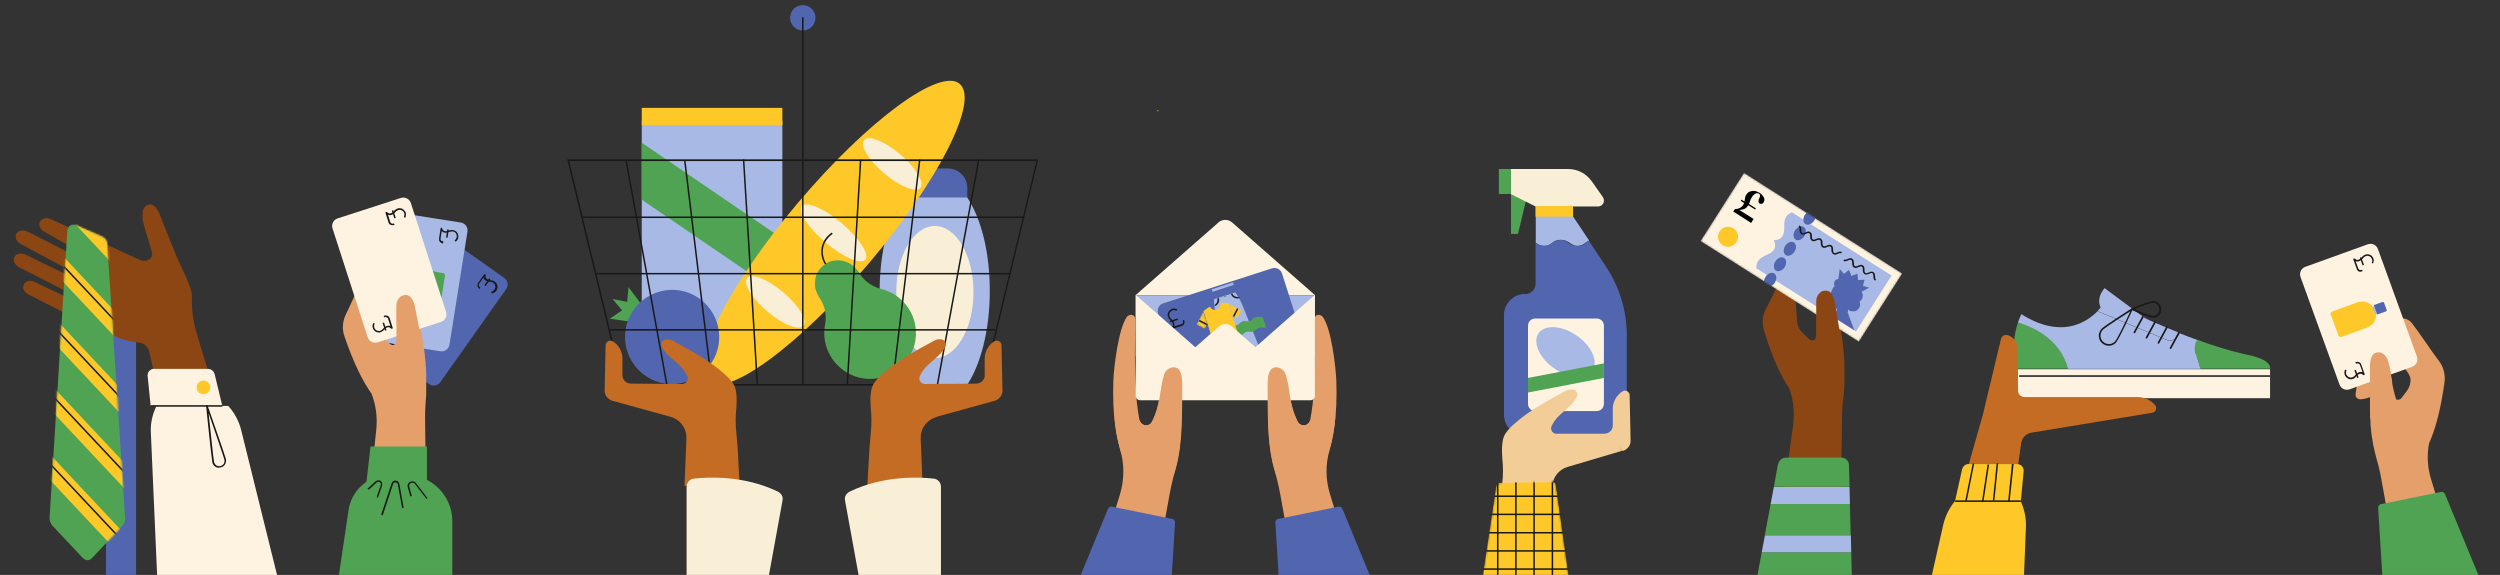<?xml version="1.0" encoding="UTF-8"?>
<svg id="Layer_1" data-name="Layer 1" xmlns="http://www.w3.org/2000/svg" xmlns:xlink="http://www.w3.org/1999/xlink" version="1.1" viewBox="0 0 1321 303.8">
  <rect x="0" y="0" width="1321" height="303.8" fill="#333333" stroke="none"/>
  <defs>
    <style>
      .cls-1 {
        fill: #f2cd97;
      }

      .cls-1, .cls-2, .cls-3, .cls-4, .cls-5, .cls-6, .cls-7, .cls-8, .cls-9, .cls-10, .cls-11, .cls-12, .cls-13, .cls-14 {
        stroke-width: 0px;
      }

      .cls-2 {
        fill: #fdf3e0;
      }

      .cls-3 {
        fill: none;
      }

      .cls-15 {
        mask: url(#mask);
      }

      .cls-4 {
        fill: #191919;
      }

      .cls-5 {
        fill: #000;
      }

      .cls-6 {
        fill: #a8b9e5;
      }

      .cls-7 {
        fill: #50a352;
      }

      .cls-8 {
        fill: #e59f6a;
      }

      .cls-9 {
        fill: #fdc828;
      }

      .cls-10 {
        fill: #f9efd7;
      }

      .cls-11 {
        fill: #8c4613;
      }

      .cls-12 {
        fill: #5266b0;
      }

      .cls-13 {
        fill: #fff;
      }

      .cls-16 {
        mask: url(#mask-3);
      }

      .cls-17 {
        mask: url(#mask-2);
      }

      .cls-18 {
        mask: url(#mask-5);
      }

      .cls-19 {
        mask: url(#mask-4);
      }

      .cls-20 {
        mask: url(#mask-1);
      }

      .cls-14 {
        fill: #c46c23;
      }
    </style>
    <mask id="mask" x="636.9" y="153" width="20.6" height="15.4" maskUnits="userSpaceOnUse">
      <g id="mask1_473_5038" data-name="mask1 473 5038">
        <path class="cls-13" d="M656.8,161.4c-1-2.5-2.3-4.8-3.9-7l-3.7,1.2-3.8,1.2-3.7,1.2c0,2.7.3,5.3.9,7.9l8.7,2.5,5.6-7.1Z"/>
      </g>
    </mask>
    <mask id="mask-1" x="632.3" y="164.4" width="6.3" height="9.4" maskUnits="userSpaceOnUse">
      <g id="mask2_473_5038" data-name="mask2 473 5038">
        <path class="cls-13" d="M635.9,164.4l-3.7,7.1,4.4,2.3,1.4-2.7-2.2-6.7Z"/>
      </g>
    </mask>
    <mask id="mask-2" x="649.1" y="160.2" width="7.1" height="8.1" maskUnits="userSpaceOnUse">
      <g id="mask3_473_5038" data-name="mask3 473 5038">
        <path class="cls-13" d="M649.1,160.2l7.1,3.7-2.3,4.4-2.7-1.4-2.1-6.7Z"/>
      </g>
    </mask>
    <mask id="mask-3" x="776.9" y="250.9" width="61.2" height="61.2" maskUnits="userSpaceOnUse">
      <g id="mask4_473_5038" data-name="mask4 473 5038">
        <path class="cls-13" d="M829.2,306.7l-7.1-50.4c0-.5-.3-1-.7-1.3-.4-.3-.9-.5-1.4-.5l-27.3.6c-.5,0-1,.2-1.4.5-.4.3-.6.8-.7,1.3l-7.5,49.8h46.1Z"/>
      </g>
    </mask>
    <mask id="mask-4" x="21.7" y="90.7" width="50.7" height="205.3" maskUnits="userSpaceOnUse">
      <g id="mask5_473_5038" data-name="mask5 473 5038">
        <path class="cls-13" d="M35.6,121.5l-9.4,152c0,.8,0,1.6.4,2.4.3.8.7,1.5,1.3,2.1l15.9,16.9c.3.3.7.6,1.1.8.4.2.8.3,1.3.3s.9,0,1.3-.3c.4-.2.8-.4,1.1-.8l15.9-16.9c.6-.6,1-1.3,1.3-2.1.3-.8.4-1.6.3-2.4l-9.5-144.8c0-.8-.3-1.5-.7-2.1-.4-.6-1-1.1-1.7-1.4l-14.1-6.3c-.5-.2-1-.3-1.5-.3-.5,0-1,.2-1.4.4-.4.3-.8.6-1,1-.3.4-.4.9-.4,1.4Z"/>
      </g>
    </mask>
    <mask id="mask-5" x="898.6" y="91.3" width="106.6" height="89.3" maskUnits="userSpaceOnUse">
      <g id="mask6_473_5038" data-name="mask6 473 5038">
        <path class="cls-13" d="M1005.2,144.5l-83.7-53.2-23,36.1,83.7,53.2,23-36.1Z"/>
      </g>
    </mask>
  </defs>
  <path class="cls-8" d="M1248.7,179.8l-4,28.3c0,.4,0,.8,0,1.1.1.4.3.7.6,1,.3.3.6.5.9.6.4.1.7.2,1.1.2,4.1-.3,7.9-2.1,10.6-5.1,5.6-6.4-9.3-26.1-9.3-26.1Z"/>
  <path class="cls-6" d="M694.8,156h-94.7v32.2h94.7v-32.2Z"/>
  <path class="cls-8" d="M689.6,253.5c-4,1.3-8.2,2.4-12.3,3.1-1-1-1.7-2.2-2.2-3.4-6-15.8-4.9-34-5.2-51.4,0-3.5.8-8.1,4.9-7.7,1,.1,2,.6,2.8,1.2.8.7,1.4,1.5,1.7,2.5,2.8,8.1,1.4,15,6.4,25,.3.6.8,1.2,1.5,1.5.6.3,1.4.5,2.1.4.7,0,1.4-.4,1.9-.9.5-.5.9-1.1,1.1-1.8,1.1-5.9,1.8-11.8,1.9-17.8,1-18,.2-27.4.3-34.8,0-1.1.1-2.4,1.4-2.9.6-.2,1.2-.2,1.7,0,.6.2,1,.5,1.4,1,4.5,6.2,6.8,26.3,7.1,33.6,1.4,37.3-9.2,49.5-12.5,53-.5-.4-1.2-.7-1.8-.8-.7,0-1.4,0-2,.3Z"/>
  <path class="cls-8" d="M604.9,253.5c4,1.3,8.2,2.4,12.3,3.1.9-1,1.7-2.1,2.1-3.4,6-15.8,4.9-34,5.2-51.4,0-3.5-.8-8.1-4.9-7.7-1,.1-2,.6-2.8,1.2-.8.7-1.4,1.5-1.7,2.5-2.8,8.1-1.4,15-6.4,25-.3.6-.8,1.2-1.5,1.5-.6.3-1.4.5-2.1.4-.7,0-1.4-.4-1.9-.9-.5-.5-.9-1.1-1.1-1.8-1.1-5.9-1.8-11.8-1.9-17.8-1-18-.2-27.4-.3-34.8,0-1.1-.1-2.4-1.4-2.9-.6-.2-1.2-.2-1.7,0-.6.2-1,.5-1.4,1-4.4,6.2-6.8,26.3-7.1,33.6-1.3,37.3,9.2,49.5,12.5,53,.5-.4,1.2-.7,1.9-.8.7-.1,1.4,0,2,.2Z"/>
  <path class="cls-2" d="M643.9,117.5l-43.8,38.4h94.7l-43.8-38.4c-1-.9-2.2-1.3-3.6-1.3s-2.6.5-3.6,1.3Z"/>
  <path class="cls-12" d="M71.9,169.9h-15.9v136.6h15.9v-136.6Z"/>
  <path class="cls-12" d="M672.1,141.8l-57.5,18.5c-2.2.7-3.4,3.1-2.7,5.3l10.7,33.4c.7,2.2,3.1,3.4,5.3,2.7l57.5-18.5c2.2-.7,3.4-3.1,2.7-5.3l-10.7-33.4c-.7-2.2-3.1-3.4-5.3-2.7Z"/>
  <path class="cls-6" d="M665.7,184.9s0,0,.1,0c0,0,0,0,0-.1,0,0,0,0,0-.1,0,0,0,0,0-.1l-9.2-23.1c-1-2.5-2.3-4.8-3.9-7l-3.7,1.2-3.8,1.2-3.7,1.2c0,2.7.3,5.3.9,7.9l6,24.2s0,0,0,.1c0,0,0,0,0,0,0,0,0,0,.1,0,0,0,0,0,.1,0l5.2-1.7c0,0,.1,0,.2-.1,0,0,0-.1,0-.2l-3.1-19.8,9,18c0,0,0,.1.2.1,0,0,.1,0,.2,0l5.2-1.6Z"/>
  <path class="cls-6" d="M651.5,149.2l-11.2,3.7.4,1.3,11.2-3.7-.4-1.3Z"/>
  <g class="cls-15">
    <g>
      <path class="cls-4" d="M653.8,157.7c-.1,0-.2,0-.3,0-.5,0-.9-.2-1.4-.4-.4-.2-.8-.5-1.1-.9-.3-.4-.5-.8-.7-1.2l.8-.3c.1.4.3.7.5,1,.2.3.5.5.9.7.3.2.7.3,1.1.3.4,0,.7,0,1.1-.1.4-.1.7-.3,1-.5.3-.2.5-.5.7-.9.2-.3.3-.7.3-1.1,0-.4,0-.7-.1-1.1l.8-.3c.1.5.2.9.2,1.4,0,.5-.2.9-.4,1.4-.2.4-.5.8-.9,1.1-.4.3-.8.5-1.2.7-.4.1-.7.2-1.1.2Z"/>
      <path class="cls-4" d="M640.4,162.1c-.1,0-.2,0-.3,0-.5,0-.9-.2-1.4-.4-.4-.2-.8-.5-1.1-.9-.3-.4-.5-.8-.7-1.3l.8-.2c.1.4.3.7.5,1,.2.3.5.5.9.7.3.2.7.3,1.1.3.4,0,.7,0,1.1-.1.4-.1.7-.3,1-.5.3-.2.5-.5.7-.9.2-.3.3-.7.3-1.1,0-.4,0-.7-.1-1.1l.8-.3c.2.5.2.9.2,1.4,0,.5-.2.9-.4,1.4-.2.4-.5.8-.9,1.1-.4.3-.8.5-1.3.7-.4.1-.7.2-1.1.2Z"/>
    </g>
  </g>
  <path class="cls-7" d="M648.6,179.6c1.7-.5,1.4-1.4,3.1-2,1.7-.6,2,.3,3.7-.2,1.7-.5,1.4-1.4,3.1-2,1.7-.5,2,.3,3.7-.2,1.7-.5,1.4-1.4,3.1-2,1.7-.6,2,.3,3.7-.2l-1.8-5.6c-1.7.5-2-.3-3.7.2-1.7.5-1.4,1.4-3.1,2-1.7.5-2-.3-3.7.2-1.7.5-1.4,1.4-3.1,2-1.7.6-2-.3-3.7.2-1.7.5-1.4,1.4-3.1,2"/>
  <path class="cls-9" d="M644.8,160.2h0c.2.8,0,1.5-.3,2.1-.3.6-.9,1.1-1.6,1.3-.7.2-1.4.2-2.1-.1-.7-.3-1.2-.9-1.4-1.5-1.3.7-2.4,1.5-3.5,2.4l6.5,20.4,13.1-4.3-6.5-20.4c-1.4-.2-2.8-.2-4.2,0Z"/>
  <g class="cls-20">
    <g>
      <path class="cls-9" d="M635.9,164.4l-3.7,7.1,4.4,2.3,1.4-2.7-2.2-6.7Z"/>
      <rect class="cls-4" x="635.5" y="167.7" width=".8" height="5.5" transform="translate(193.8 658.3) rotate(-62.8)"/>
    </g>
  </g>
  <g class="cls-17">
    <g>
      <path class="cls-9" d="M649.1,160.2l7.1,3.7-2.3,4.4-2.7-1.4-2.1-6.7Z"/>
      <rect class="cls-4" x="649.8" y="164.7" width="5.5" height=".8" transform="translate(206.8 669.5) rotate(-62.7)"/>
    </g>
  </g>
  <path class="cls-9" d="M647.5,185.9l-2.8-8.7-2.9,5.7,5.7,3Z"/>
  <path class="cls-9" d="M633.8,188.9l8.1,4.2-2-6.1-6.1,1.9Z"/>
  <path class="cls-7" d="M647.3,157c.3,0,.6-.3.6-.6s-.3-.6-.6-.6-.6.3-.6.6.3.6.6.6Z"/>
  <path class="cls-4" d="M619.4,173.8c-.1,0-.3,0-.4-.2-.1-.2,0-.4,0-.5.6-.5.8-1,.8-1.6,0-.8-.6-1.5-1.2-2.1-.8-.6-1.3-1.5-1.6-2.5-.1-.9.1-1.7.6-2.4.5-.7,1.2-1.2,2.1-1.4.8-.2,1.6,0,2.4.4l-.4.7c-.5-.3-1.2-.4-1.8-.3-.6.1-1.2.5-1.6,1-.4.5-.5,1.2-.5,1.8.2.8.6,1.5,1.3,2,.8.8,1.5,1.7,1.5,2.7,0,.4,0,.7-.3,1.1l3.9-1.2c.2,0,.3-.1.5-.2.1-.1.2-.2.3-.4.1-.2.2-.4.1-.7,0-.2,0-.4-.2-.6l.7-.4c.2.3.3.7.3,1,0,.4,0,.7-.2,1.1-.1.3-.3.5-.5.7-.2.2-.5.3-.7.4l-5.1,1.6s0,0-.1,0Z"/>
  <rect class="cls-4" x="618.1" y="168.8" width="4.3" height=".8" transform="translate(-22 197.8) rotate(-17.8)"/>
  <rect class="cls-4" x="677.5" y="173.8" width="4.3" height=".8" transform="translate(-20.7 216.2) rotate(-17.8)"/>
  <path class="cls-2" d="M651.1,194.3c-1,.9-2.2,1.3-3.6,1.3s-2.6-.5-3.6-1.3l-43.8-38.5v53.4c0,.3,0,.6.2.9.1.3.3.5.5.7.2.2.5.4.7.5.3.1.6.2.9.2h90.1c.3,0,.6,0,.9-.2s.5-.3.7-.5c.2-.2.4-.5.5-.7.1-.3.2-.6.2-.9v-53.4l-43.8,38.5Z"/>
  <path class="cls-2" d="M644.1,172.5l-42.4,37.2h91.6l-42.4-37.2c-1-.8-2.2-1.3-3.4-1.3s-2.5.5-3.4,1.3Z"/>
  <path class="cls-1" d="M978.1,155.4l4.6,8.9c.2.3.2.6.2.9,0,.3,0,.6-.2.9-.1.3-.3.5-.6.7-.2.2-.5.3-.9.4-2,.4-4,.3-5.9-.3-1.9-.6-3.7-1.7-5-3.2-6.5-6.4,7.8-8.4,7.8-8.4Z"/>
  <path class="cls-11" d="M964.4,153.7c-.2,0-.5,0-.7.1h-.1c-.2,0-.4.1-.6.2h-.2c-.2.2-.3.3-.5.4-.6.4-1.2,1-1.6,1.6-.4.6-.7,1.4-.8,2.1,0,.3,0,.6-.1.9,0,.3,0,.4,0,.6,0,.2,0,.6,0,.9s0,.4,0,.7c0,.2,0,.6,0,.8v12.9c0,.3,0,.6,0,.8,0,.3,0,.5,0,.8,0,.3,0,.5-.1.8,0,.3,0,.6-.1.9,0,.4-.2.7-.5,1-.2.3-.5.5-.9.6-.3.1-.7.1-1.1,0-.4,0-.7-.2-1-.5l-3.7-3.5c-1.6-1.5-2.6-3.6-2.8-5.8-1.2-13.6-1.8-31.9-2.2-33.9-2.7,2.4-9.6,18.4-14.1,26.8-1,1.8-1.6,3.7-1.8,5.7-.2,2,0,4,.6,6,4.6,15.2,9.3,24.7,13.4,30.7,2.2,6.2,2.8,12.7,2,19.2l-4.7,34.2,29.9,1.6.7-41.5c0-4.1.5-8.1,1-12.1v-.5c0-.4,0-.8.1-1.2,0-.6.1-1.2.1-1.8,0-.4,0-.8,0-1.3,0-.6,0-1.2,0-1.8v-4.3c0-.6,0-1.3,0-1.9v-1.1c0-.7,0-1.5-.1-2.2v-.9c-.1-1-.2-2.1-.3-3.1,0-.2,0-.5,0-.7,0-.8-.2-1.6-.3-2.4,0-.4,0-.8-.1-1.2l-.2-2-.2-1.3c0-.6-.2-1.2-.3-1.8,0-.5-.1-.9-.2-1.4l-.3-1.8-.2-1.4c0-.6-.2-1.2-.3-1.8-.1-.6-.2-1.1-.3-1.7-.1-.8-.3-1.6-.4-2.4-.1-.8-.2-1.4-.3-2.1,0-.4-.1-.8-.2-1.1-.2-1-.3-2.1-.5-3.1-.7-3.3-2.1-7.5-5.6-7.1Z"/>
  <path class="cls-6" d="M824.6,126.7c-4.4,0-4.4,3.2-8.7,3.2-1.6,0-3.2-.6-4.4-1.7v-19.2h16.1l12.1,18.1c-2.2.9-3,2.8-6.3,2.8s-4.4-3.2-8.7-3.2Z"/>
  <path class="cls-12" d="M805.9,155.4c.7,0,1.4-.1,2.1-.4.7-.3,1.3-.7,1.8-1.2.5-.5.9-1.1,1.2-1.8.3-.7.4-1.4.4-2.1v-21.6c1.2,1.1,2.8,1.7,4.4,1.7,4.4,0,4.4-3.2,8.7-3.2s4.4,3.2,8.7,3.2,4.1-1.9,6.3-2.8l9,13.5c7.2,10.8,11.1,23.5,11.1,36.5v42.1c0,1.4-.3,2.8-.8,4-.5,1.3-1.3,2.4-2.3,3.4-1,1-2.1,1.8-3.4,2.3-1.3.5-2.6.8-4,.8h-43.9c-1.4,0-2.8-.3-4-.8-1.3-.5-2.4-1.3-3.4-2.3-1-1-1.8-2.1-2.3-3.4-.5-1.3-.8-2.6-.8-4v-52.8c0-3,1.2-5.8,3.3-7.9,2.1-2.1,4.9-3.3,7.9-3.3Z"/>
  <path class="cls-7" d="M798.4,102.4h8.8l-5.1,21.2h-3.7v-21.2Z"/>
  <path class="cls-10" d="M798.4,89.3h30.2c2.4,0,4.9.6,7,1.7,2.2,1.1,4,2.8,5.5,4.8l5.9,8.4c.3.5.5,1,.5,1.6,0,.6,0,1.1-.3,1.6-.3.5-.6.9-1.1,1.2-.5.3-1,.5-1.6.5h-33.1l-13-6.5v-13.2Z"/>
  <path class="cls-7" d="M798.4,89.3h-6.4v13.2h6.4v-13.2Z"/>
  <path class="cls-9" d="M831.2,108.9h-19.8v5.6h19.8v-5.6Z"/>
  <path class="cls-2" d="M807.4,172.1c0-1,.4-2,1.1-2.7.7-.7,1.7-1.1,2.7-1.1h32.5c1,0,2,.4,2.7,1.1.7.7,1.1,1.7,1.1,2.7v41.3c0,1-.4,2-1.1,2.7-.7.7-1.7,1.1-2.7,1.1h-32.5c-1,0-2-.4-2.7-1.1-.7-.7-1.1-1.7-1.1-2.7v-41.3Z"/>
  <path class="cls-6" d="M811.8,179.5c-.5,6.3,5.9,14.3,14.4,17.9,8.5,3.6,15.9,1.4,16.4-4.9.6-6.3-5.9-14.3-14.4-17.9-8.5-3.6-15.9-1.4-16.4,4.9Z"/>
  <path class="cls-7" d="M807.4,199.7l40.1-7.7v7.7l-40.1,7.7v-7.7Z"/>
  <path class="cls-7" d="M978.6,308.4h-50.8l3.1-16.6h47.3l.4,16.6Z"/>
  <path class="cls-6" d="M937.3,257.3h40l.2,9h-41.9l1.7-9Z"/>
  <path class="cls-6" d="M978.2,291.8h-47.3l1.7-9h45.4l.2,9Z"/>
  <path class="cls-7" d="M939.6,245.2c.2-.9.7-1.8,1.4-2.4.7-.6,1.6-.9,2.6-1h29.4c1.1,0,2.1.4,2.8,1.2.8.7,1.2,1.7,1.2,2.8l.3,11.4h-40l2.2-12Z"/>
  <path class="cls-7" d="M977.5,266.3l.4,16.6h-45.4l3.1-16.6h41.9Z"/>
  <path class="cls-1" d="M861.1,208.8c0-.4-.1-.9-.4-1.2-.2-.4-.5-.7-.9-.9-.4-.2-.8-.3-1.2-.3-.4,0-.9.1-1.2.4-1.6.9-2.9,2.3-3.8,3.9-.9,1.6-1.4,3.4-1.4,5.2v8.9c0,1.2-.5,2.3-1.3,3.1-.8.8-2,1.3-3.1,1.3l9.6,9.1c1.2-.3,2.3-1.1,3.1-2.1s1.2-2.3,1.1-3.6l-.5-23.8Z"/>
  <path class="cls-1" d="M849.8,229.2h-27.2c-.5,0-1,0-1.4-.3-.4-.2-.8-.5-1.1-.9-.3-.4-.4-.9-.5-1.4,0-.5,0-1,.2-1.4,1.1-2.2,2.6-4.3,4.4-5.9,2.8-2.7,6.2-5,8.3-8.3.9-1.4,1.7-3.2-.2-4.7,0,0-.2-.1-.3-.2-2.2-.9-4.2.1-6,1.1-9.1,5-18.4,10-26.1,17-1.9,1.6-3.5,3.4-4.8,5.5-1.4,2.4-1.7,7.7-1.3,12.3.5,4.4.5,8.8,0,13.3-.6,6.3-1,12.6-1.3,19l-.5,8.8h29.2l-1-24.9c-.1-2.6.6-5.2,2.2-7.3,1.5-2.1,3.8-3.6,6.3-4.3l28.4-8.4"/>
  <path class="cls-8" d="M669.9,201.8c0-3.5.8-8.1,4.9-7.7,1,.1,2,.6,2.8,1.2.8.7,1.4,1.5,1.7,2.5,2.8,8.2,1.4,15,6.4,25,1.5,2.9,5.5,2.6,6.7-.8l.3-.2c.3.1.7.2,1,.2,4-.2,8-.8,11.9-1.8-.4,5.9-1.4,11.7-3,17.4-2.3,7.7-2.2,15.9.2,23.6l10.1,33-29.3,6.3-7.1-39.2c-.8-4.5-1.9-9-3.2-13.4-4.1-14.5-3.3-30.7-3.5-46.2Z"/>
  <path class="cls-8" d="M624.6,201.8c0-3.5-.8-8.1-4.9-7.7-1,.1-2,.6-2.8,1.2-.8.7-1.4,1.5-1.7,2.5-2.8,8.2-1.4,15-6.4,25-1.4,2.9-5.5,2.6-6.7-.8l-.3-.2c-.3.1-.7.2-1,.2-4-.2-8-.8-11.9-1.8.4,5.9,1.4,11.7,3,17.4,2.3,7.7,2.2,15.9-.1,23.6l-10.2,33,29.3,6.3,7.1-39.2c.8-4.5,1.9-9,3.2-13.4,4.1-14.5,3.3-30.7,3.5-46.2Z"/>
  <path class="cls-12" d="M564.5,319.7l21-50.9c.2-.4.5-.7.8-.9.4-.2.8-.3,1.2-.2l31.9,6.5c.4,0,.8.3,1.1.7.3.4.4.8.4,1.2l-2.7,43.6h-53.8Z"/>
  <path class="cls-12" d="M730.3,319.7l-21-50.9c-.2-.4-.5-.7-.8-.9-.4-.2-.8-.3-1.2-.2l-31.9,6.5c-.4,0-.8.3-1.1.7-.3.4-.4.8-.4,1.2l2.7,43.6h53.7Z"/>
  <path class="cls-9" d="M612.1,58.6c0,0,0,.2-.1.2,0,0-.2,0-.2,0s-.2,0-.2,0c0,0-.1-.1-.1-.2,0,0,0-.1,0-.2,0,0,0-.1,0-.1,0,0,0,0,.1,0,0,0,.1,0,.2,0s.1,0,.2,0c0,0,0,0,.1,0,0,0,0,0,0,.1,0,0,0,.1,0,.2Z"/>
  <g class="cls-16">
    <g>
      <path class="cls-9" d="M829.2,306.7l-7.1-50.4c0-.5-.3-1-.7-1.3-.4-.3-.9-.5-1.4-.5l-27.3.6c-.5,0-1,.2-1.4.5-.4.3-.6.8-.7,1.3l-7.5,49.8h46.1Z"/>
      <rect class="cls-4" x="776.9" y="261.8" width="61.2" height=".8"/>
      <rect class="cls-4" x="776.9" y="271.4" width="61.2" height=".8"/>
      <rect class="cls-4" x="776.9" y="281.1" width="61.2" height=".8"/>
      <rect class="cls-4" x="776.9" y="290.7" width="61.2" height=".8"/>
      <rect class="cls-4" x="776.9" y="300.3" width="61.2" height=".8"/>
      <rect class="cls-4" x="791" y="250.9" width=".8" height="61.2"/>
      <rect class="cls-4" x="800.6" y="250.9" width=".8" height="61.2"/>
      <rect class="cls-4" x="810.2" y="250.9" width=".8" height="61.2"/>
      <rect class="cls-4" x="819.9" y="250.9" width=".8" height="61.2"/>
    </g>
  </g>
  <path class="cls-12" d="M232,127.6l-34.9,49.3c-1.3,1.9-.9,4.5,1,5.8l28.7,20.3c1.9,1.3,4.5.9,5.8-1l34.9-49.3c1.3-1.9.9-4.5-1-5.8l-28.7-20.3c-1.9-1.3-4.5-.9-5.8,1Z"/>
  <path class="cls-6" d="M226.3,158.9l-2.1,2.9c0,0-.1.1-.2.2,0,0-.1,0-.2,0,0,0-.2,0-.2,0,0,0-.2,0-.2,0,0,0-.1-.1-.2-.2,0,0,0-.1,0-.2,0,0,0-.2,0-.2,0,0,0-.2,0-.2l2.1-2.9c0,0,.1-.1.2-.2,0,0,.1,0,.2,0,0,0,.2,0,.2,0,0,0,.2,0,.2,0,0,0,.1.1.2.2,0,0,0,.1,0,.2,0,0,0,.2,0,.2,0,0,0,.2,0,.2Z"/>
  <path class="cls-9" d="M218.8,157.9l2.1-3c.1-.2.3-.3.5-.3.2,0,.4,0,.6.1l3.9,2.7-3.1,4.4-3.9-2.7c-.2-.1-.3-.3-.3-.5,0-.2,0-.4.1-.6Z"/>
  <path class="cls-4" d="M234.7,169.7c-1.5,0-2.7-1.2-2.7-2.7s1.2-2.7,2.7-2.7,2.7,1.2,2.7,2.7-1.2,2.7-2.7,2.7ZM234.7,165.1c-1,0-1.8.8-1.8,1.8s.8,1.8,1.8,1.8,1.8-.8,1.8-1.8-.8-1.8-1.8-1.8Z"/>
  <path class="cls-4" d="M208.8,185.1c0,0-.1,0-.2,0-.2,0-.3-.3-.3-.5.1-.8,0-1.3-.3-1.7-.5-.6-1.4-.8-2.3-1-1,0-2-.5-2.8-1.1-.6-.7-1-1.5-1-2.3,0-.9.3-1.7.8-2.3.5-.6,1.3-1.1,2.1-1.2v.8c-.5,0-1.1.4-1.5.9-.4.5-.7,1.1-.6,1.8,0,.6.3,1.3.7,1.7.6.5,1.4.8,2.3.9,1.1.2,2.2.4,2.9,1.3.2.3.4.6.4,1l2.3-3.3c.2-.3.3-.6.2-1,0-.2-.1-.4-.3-.6-.1-.2-.3-.3-.5-.4l.3-.8c.3.1.6.4.8.7.2.3.4.6.4,1,0,.6,0,1.1-.4,1.6l-3.1,4.4c0,.1-.2.2-.3.2Z"/>
  <rect class="cls-4" x="204.9" y="180.3" width="4.3" height=".8" transform="translate(-60.1 245.1) rotate(-54.7)"/>
  <path class="cls-4" d="M259.6,154.9v-.8c.5,0,1.1-.4,1.5-.9.4-.5.7-1.1.6-1.8,0-.6-.3-1.3-.7-1.7-.6-.5-1.4-.8-2.2-.8-1.1-.2-2.2-.4-2.9-1.3-.2-.3-.4-.6-.4-1l-2.3,3.3c-.2.3-.3.6-.2,1,0,.2.1.4.3.6.1.2.3.3.5.4l-.3.8c-.3-.1-.6-.4-.8-.7-.2-.3-.4-.6-.4-1,0-.6,0-1.1.4-1.6l3.1-4.4c.1-.2.3-.2.5-.1.2,0,.3.3.3.5-.1.8,0,1.3.3,1.7.5.6,1.4.8,2.3,1,1,0,2,.4,2.7,1.1.6.7,1,1.5,1,2.3,0,.9-.3,1.7-.8,2.3-.5.6-1.3,1.1-2.1,1.2Z"/>
  <rect class="cls-4" x="255.4" y="148.6" width="4.3" height=".8" transform="translate(-12.9 273.2) rotate(-54.7)"/>
  <path class="cls-6" d="M204,115.6l-9.5,59.7c-.4,2.3,1.2,4.4,3.5,4.8l34.7,5.5c2.3.4,4.4-1.2,4.8-3.5l9.5-59.7c.4-2.3-1.2-4.4-3.5-4.8l-34.7-5.5c-2.3-.4-4.4,1.2-4.8,3.5Z"/>
  <path class="cls-7" d="M211.9,147.7c-.1.9-.1,1.9,0,2.8.2.9.6,1.8,1.2,2.5.5.8,1.2,1.4,2,1.9.8.5,1.7.8,2.6,1l14.2,2.3c.3,0,.7,0,.9-.2.3-.2.5-.5.5-.8l1.8-11.5c0-.3,0-.7-.2-.9-.2-.3-.5-.5-.8-.5l-14.2-2.3c-.9-.1-1.9-.1-2.8,0-.9.2-1.8.6-2.5,1.1-.8.5-1.4,1.2-1.9,2-.5.8-.8,1.7-1,2.6Z"/>
  <path class="cls-7" d="M220.9,142l-2.2,14,8.9,1.4,2.2-14-8.9-1.4Z"/>
  <path class="cls-6" d="M212.7,146.1l-.6,3.5c0,0,0,.2,0,.2,0,0,0,.1-.2.2,0,0-.1,0-.2.1,0,0-.2,0-.2,0-.2,0-.3-.1-.4-.2,0-.1-.1-.3-.1-.5l.6-3.5c0,0,0-.2,0-.2,0,0,0-.1.2-.2,0,0,.1,0,.2-.1,0,0,.2,0,.2,0,0,0,.2,0,.2,0,0,0,.1,0,.2.2,0,0,0,.1.1.2,0,0,0,.2,0,.2Z"/>
  <path class="cls-9" d="M205.6,148.6l.6-3.6c0-.1,0-.2.1-.3,0,0,.1-.2.2-.2,0,0,.2-.1.3-.1.1,0,.2,0,.3,0l4.7.7-.8,5.2-4.7-.7c-.2,0-.4-.2-.5-.3-.1-.2-.2-.4-.1-.6h0Z"/>
  <path class="cls-4" d="M223.8,152.3c-1.5,0-2.7-1.2-2.7-2.7s1.2-2.7,2.7-2.7,2.7,1.2,2.7,2.7-1.2,2.7-2.7,2.7ZM223.8,147.8c-1,0-1.8.8-1.8,1.8s.8,1.8,1.8,1.8,1.8-.8,1.8-1.8-.8-1.8-1.8-1.8Z"/>
  <path class="cls-4" d="M208.3,177.3c-.2,0-.3-.1-.4-.3-.2-.7-.6-1.2-1-1.4-.7-.4-1.6-.1-2.5.1-.9.4-1.9.5-2.9.3-.6-.2-1.2-.6-1.6-1.1-.4-.5-.6-1.1-.7-1.7,0-.6,0-1.3.3-1.8.3-.6.7-1.1,1.2-1.4l.5.7c-.4.3-.7.6-.9,1.1-.2.4-.3.9-.2,1.4,0,.5.2.9.5,1.3.3.4.7.7,1.1.8.8.2,1.6,0,2.4-.2,1.1-.4,2.2-.6,3.1-.1.3.2.6.4.8.7l.6-4c0-.3,0-.7-.2-1-.1-.2-.3-.3-.5-.4s-.4-.1-.6-.1v-.8c.3,0,.7,0,1,.2.3.2.6.4.8.7.3.5.5,1,.4,1.6l-.8,5.3c0,.2-.2.3-.4.4,0,0,0,0,0,0Z"/>
  <rect class="cls-4" x="202.9" y="173.7" width="4.3" height=".8" transform="translate(.8 349.3) rotate(-81)"/>
  <path class="cls-4" d="M234.1,128.6c-.3,0-.6,0-.9-.2-.3-.2-.6-.4-.8-.7-.2-.2-.3-.5-.4-.8,0-.3,0-.6,0-.9l.8-5.3c0-.2.2-.3.4-.4.2,0,.4.1.4.3.2.7.6,1.2,1,1.4.7.4,1.6.1,2.4-.1.9-.4,1.9-.5,2.9-.2.9.3,1.5.9,1.9,1.6.4.8.5,1.6.3,2.5-.2.8-.7,1.5-1.4,1.9l-.5-.7c.5-.3.9-.9,1.1-1.5.2-.6,0-1.3-.2-1.9-.3-.6-.8-1-1.4-1.2-.8-.2-1.6-.1-2.4.2-1.1.4-2.2.6-3.1.1-.3-.2-.6-.4-.8-.7l-.6,4c0,.2,0,.4,0,.5,0,.2.1.3.2.5.1.2.3.3.5.4.2,0,.4.1.7.1v.8s0,0,0,0Z"/>
  <rect class="cls-4" x="234.3" y="123.1" width="4.3" height=".8" transform="translate(76.7 337.1) rotate(-80.8)"/>
  <path class="cls-8" d="M213.8,155.9c-.2,0-.5,0-.7.2h-.1c-.2,0-.4.1-.6.2h-.2c-.2.2-.3.3-.5.4-.6.5-1.1,1-1.5,1.7-.4.7-.6,1.4-.7,2.1,0,.3,0,.6-.1.9,0,.3,0,.4,0,.6v.9c0,.2,0,.4,0,.7v5.3c0,1,0,2.1.1,3.1v5.3c0,.3,0,.6,0,.8s0,.5,0,.8c0,.3,0,.6,0,.8,0,.3,0,.6,0,.9,0,.4-.2.7-.4,1-.2.3-.5.5-.9.6-.3.1-.7.2-1.1,0-.4,0-.7-.2-1-.5l-3.8-3.4c-1.7-1.5-2.7-3.5-3-5.7-1.6-13.6-2.8-31.8-3.2-33.8-2.7,2.5-9,18.7-13.3,27.2-.9,1.8-1.4,3.8-1.6,5.8-.1,2,.1,4,.8,5.9,5.1,15,10.1,24.4,14.3,30.3,2.4,6.1,3.2,12.7,2.5,19.2l-3.6,34.4,29.9.6-.5-41.5c0-4.1.3-8.1.6-12.2v-.5c0-.4,0-.8,0-1.2,0-.6,0-1.2,0-1.8v-4.3c0-.6,0-1.2,0-1.8,0-.4,0-.8,0-1.2,0-.6,0-1.3-.1-1.9,0-.4,0-.8,0-1.1,0-.7-.1-1.5-.2-2.2,0-.3,0-.6,0-.9-.1-1-.2-2.1-.4-3.1,0-.2,0-.5,0-.7l-.3-2.4-.2-1.2c-.1-.6-.2-1.3-.3-2,0-.4-.1-.9-.2-1.3-.1-.6-.2-1.2-.3-1.8,0-.5-.2-.9-.2-1.3,0-.5-.2-1.2-.3-1.8-.1-.6-.2-.9-.3-1.4-.1-.6-.2-1.2-.3-1.8l-.3-1.6c-.2-.8-.3-1.6-.5-2.4-.2-.8-.3-1.4-.4-2.1l-.2-1.1c-.2-1-.4-2.1-.6-3.1-.5-3.2-2.1-7.3-5.5-6.8Z"/>
  <path class="cls-2" d="M175.7,120.7l18.6,57.5c.7,2.2,3.1,3.4,5.3,2.7l33.4-10.8c2.2-.7,3.4-3.1,2.7-5.3l-18.6-57.5c-.7-2.2-3.1-3.4-5.3-2.7l-33.4,10.8c-2.2.7-3.4,3.1-2.7,5.3Z"/>
  <rect class="cls-3" x="191.4" y="127.1" width="30.8" height="30.8" transform="translate(-33.8 70.4) rotate(-17.9)"/>
  <path class="cls-4" d="M200.3,175.7c-.7,0-1.4-.2-2-.6-.7-.5-1.2-1.2-1.4-2.1-.2-.8,0-1.6.4-2.4l.7.4c-.3.5-.4,1.2-.3,1.8.1.6.5,1.2,1,1.6.5.4,1.2.5,1.8.5.8-.2,1.5-.6,2-1.3.8-.8,1.7-1.5,2.7-1.5.4,0,.7,0,1.1.3l-1.2-3.9c0-.2-.1-.3-.3-.5-.1-.1-.3-.2-.4-.3-.2-.1-.4-.2-.7-.2-.2,0-.4,0-.6.2l-.4-.7c.3-.2.7-.3,1-.3.4,0,.7,0,1.1.2.3.1.5.3.7.5.2.2.3.5.4.7l1.6,5.1c0,.2,0,.4-.2.5-.2.1-.4,0-.5,0-.5-.5-1-.8-1.6-.8h0c-.8,0-1.5.6-2.1,1.2-.6.8-1.5,1.3-2.5,1.6-.2,0-.3,0-.5,0Z"/>
  <rect class="cls-4" x="202.8" y="170.3" width=".8" height="4.3" transform="translate(-43 70.5) rotate(-17.8)"/>
  <path class="cls-4" d="M207.4,119c-.3,0-.7,0-1-.2-.3-.1-.5-.3-.7-.5-.2-.2-.3-.5-.4-.7l-1.6-5.1c0-.2,0-.4.2-.5.2-.1.4,0,.5,0,.5.5,1,.8,1.6.8h0c.8,0,1.5-.6,2.1-1.2.6-.8,1.5-1.3,2.5-1.6.7,0,1.3,0,1.9.3.6.3,1.1.7,1.4,1.2.4.5.6,1.1.6,1.8,0,.6-.1,1.3-.4,1.8l-.7-.4c.2-.4.3-.9.3-1.4,0-.5-.2-.9-.4-1.3-.3-.4-.6-.7-1.1-.9-.4-.2-.9-.3-1.4-.2-.8.2-1.5.6-2,1.3-.8.8-1.7,1.5-2.7,1.5h0c-.4,0-.7,0-1.1-.3l1.2,3.9c0,.2.1.3.3.5.1.1.3.2.4.3.2.1.4.2.6.1.2,0,.4,0,.6-.2l.4.7c-.3.2-.7.3-1,.3,0,0,0,0,0,0Z"/>
  <rect class="cls-4" x="207.7" y="111" width=".8" height="4.3" transform="translate(-24.8 69.9) rotate(-18)"/>
  <path class="cls-8" d="M224,189.4v-.7c0-.2-.2-.5-.2-.7l-.3-2.4-.2-1.2c-.1-.6-.2-1.3-.3-2,0-.4-.1-.9-.2-1.3-.1-.6-.2-1.2-.3-1.8,0-.5-.2-.9-.2-1.3,0-.5-.2-1.2-.3-1.8s-.2-.9-.3-1.4c-.1-.6-.2-1.2-.3-1.8l-.3-1.6c-.2-.8-.3-1.6-.5-2.4-.2-.8-.3-1.4-.4-2.1l-.2-1.1c-.2-1-.4-2.1-.6-3.1-.6-3.2-2.1-7.3-5.6-6.8-.2,0-.5,0-.7.2h-.1c-.2,0-.4.1-.6.2h-.2c-.2.2-.3.3-.5.4-.6.5-1.1,1-1.5,1.7-.4.7-.6,1.4-.7,2.1,0,.3,0,.6-.1.9,0,.3,0,.4,0,.6v.9c0,.2,0,.4,0,.7v5.3c0,1,0,2.1.1,3.1v5.3c0,.3,0,.6,0,.8,0,.3,0,.5,0,.8s0,.6,0,.8c0,.3-.2,1.8-.2,1.9,5,2.6,10,5.3,15.2,7.7Z"/>
  <path class="cls-7" d="M193.2,258.3l2.6-22.4h29.8v22.4h-32.4Z"/>
  <path class="cls-7" d="M214.7,250.9h-9c-5.3,0-10.4,1.9-14.4,5.5-4,3.5-6.5,8.4-7.2,13.6l-5.6,37.8h60.5v-32.5c0-3.2-.6-6.4-1.9-9.3-1.2-3-3-5.6-5.3-7.9-2.3-2.3-4.9-4.1-7.9-5.3-3-1.2-6.1-1.9-9.3-1.9Z"/>
  <path class="cls-4" d="M202.2,272.3l-.8-.3,5.5-16.6c.2-.4.5-.8.8-1.1.4-.3.9-.4,1.3-.4.5,0,.9.2,1.3.5.3.3.6.7.7,1.2l2.3,12.7-.8.2-2.3-12.6c0-.3-.2-.5-.4-.7-.2-.2-.5-.3-.8-.3-.3,0-.6,0-.8.2-.2.2-.4.4-.5.7l-5.5,16.6Z"/>
  <path class="cls-4" d="M199.8,263l-.8-.3,2.2-6.4c0-.3,0-.6,0-.8,0-.3-.3-.5-.5-.7-.2-.2-.5-.2-.8-.2-.3,0-.6.1-.8.3l-4.3,3.9-.6-.6,4.3-3.9c.3-.3.8-.5,1.3-.5.5,0,.9,0,1.3.3.4.3.7.6.8,1.1.1.4.1.9,0,1.4l-2.2,6.4Z"/>
  <path class="cls-4" d="M225.3,263.6l-6-7.8c-.2-.4-.6-.6-1-.7-.4-.1-.8,0-1.2.1-.4.2-.6.5-.8.9-.1.4-.2.8,0,1.2l1.3,4.8-.8.2-1.3-4.7c-.2-.5-.2-1.2,0-1.7.2-.6.7-1,1.2-1.3.5-.3,1.2-.3,1.8-.2.6.2,1.1.5,1.4,1l6,7.8-.7.5Z"/>
  <path class="cls-11" d="M114,209.6l-9.9-32.9c-1.9-6.1-2.9-12.6-2.7-19,0-.6,0-1.2,0-1.8-.6-5.5-5-12.9-9.3-23.3-2.3-5.8-7.5-18.8-7.8-19.5-1.1-2.7-3.2-5.9-6.1-4.9-.2,0-.4.2-.6.3h0c-.2.1-.3.2-.5.3h-.1c-.1.2-.3.3-.4.5-.5.5-.8,1.1-1,1.7-.2.6-.3,1.3-.3,2,0,.3,0,.6,0,.8,0,.3,0,.4,0,.6,0,.2,0,.5.1.8,0,.3,0,.4,0,.6,0,.2,0,.5.1.7,0,.2,0,.4.1.6l.2.7v.5c.1.2.2.5.3.7v.5c.1,0,.3.7.3.7l3.9,13c.9,3.4-2.7,5.7-6.4,4.1l-47.3-21.6c-2.2-1-4.6-.3-5.5,1.5-.9,1.8.2,4.1,2.3,5.2l4.7,2.7,26.2,14.9s0,0,.1,0c.3.2.5.4.6.7s0,.6,0,.9c-.2.3-.6.5-.9.5-.4,0-.7,0-1-.2l-38.7-19.6c-2.1-.9-4.5-.6-5.6,1-1.2,1.8-.2,4.4,2.1,5.6l10.8,5.8,26.6,14.2s0,0,.1,0c.3.1.5.4.6.7.1.3.1.6,0,.9-.2.3-.5.5-.9.6s-.7,0-1-.2l-33.7-16.4c-2.1-.9-4.6-.6-5.6,1-1.2,1.8-.2,4.4,2.1,5.6l7.8,4,26.9,13.7c.3.1.6.4.8.7.1.3.2.7,0,1.1-.2.3-.5.5-.9.6-.4,0-.7,0-1-.2l-25.4-12.1c-2.2-1-4.7-.3-5.5,1.4-.9,1.8.1,4.1,2.3,5.2l21,10.7c7.8,4.2,15.9,7.9,24.1,11.3,4.4,1.8,9,3.1,13.8,3.6,1.2.1,2.3.6,3.1,1.4.9.8,1.5,1.8,1.8,2.9l5.7,23.8h29.5Z"/>
  <path class="cls-7" d="M35.6,121.5l-9.4,152c0,.8,0,1.6.4,2.4.3.8.7,1.5,1.3,2.1l15.9,16.9c.3.3.7.6,1.1.8.4.2.8.3,1.3.3s.9,0,1.3-.3c.4-.2.8-.4,1.1-.8l15.9-16.9c.6-.6,1-1.3,1.3-2.1.3-.8.4-1.6.3-2.4l-9.4-144c0-1-.4-2-1-2.8-.6-.8-1.4-1.5-2.3-1.9l-13.4-5.9c-.5-.2-.9-.3-1.4-.2-.5,0-1,.2-1.4.4-.4.3-.8.6-1,1-.3.4-.4.9-.4,1.4Z"/>
  <g class="cls-19">
    <g>
      <path class="cls-9" d="M26.4,240.1v13.5l39.5,42.1v-13.5l-39.5-42.1Z"/>
      <rect class="cls-4" x="46.7" y="230.6" width=".8" height="73.3" transform="translate(-170.1 104.6) rotate(-43.2)"/>
      <path class="cls-9" d="M26.4,202.7v13.5l39.5,42.1v-13.5l-39.5-42.1Z"/>
      <rect class="cls-4" x="46.7" y="193.2" width=".8" height="73.3" transform="translate(-144.5 94.5) rotate(-43.2)"/>
      <path class="cls-9" d="M26.4,165.4v13.5l39.5,42.1v-13.5l-39.5-42.1Z"/>
      <rect class="cls-4" x="46.7" y="155.9" width=".8" height="73.3" transform="translate(-119 84.4) rotate(-43.2)"/>
      <path class="cls-9" d="M26.4,128v13.5l39.5,42.1v-13.5l-39.5-42.1Z"/>
      <rect class="cls-4" x="46.7" y="118.5" width=".8" height="73.3" transform="translate(-93.4 74.2) rotate(-43.2)"/>
      <path class="cls-9" d="M26.4,90.7v13.5l39.5,42.1v-13.5l-39.5-42.1Z"/>
    </g>
  </g>
  <path class="cls-2" d="M79.6,214.5l-1.6-15.9c0-.5,0-1,.2-1.5.2-.5.4-.9.8-1.2.4-.4.8-.6,1.2-.8.5-.2,1-.3,1.5-.2h28c.8,0,1.6.2,2.3.7.7.5,1.1,1.2,1.4,2l4.1,17h-37.8Z"/>
  <path class="cls-2" d="M83.2,307.9l-3.5-79.6c-.2-4.5.8-9.1,2.7-13.2l.3-.6h37.9c3.3,3.6,5.6,7.9,6.8,12.6l20,80.8h-64.1Z"/>
  <path class="cls-9" d="M107.5,208.3c2,0,3.6-1.6,3.6-3.6s-1.6-3.6-3.6-3.6-3.6,1.6-3.6,3.6,1.6,3.6,3.6,3.6Z"/>
  <rect class="cls-4" x="79.6" y="214.1" width="37.9" height=".8"/>
  <path class="cls-4" d="M115.8,247.2c-.7,0-1.4-.2-2-.6-.8-.5-1.4-1.3-1.6-2.3-.4-1.8-3.2-28.6-3.3-29.8,0-.2.1-.4.3-.5.2,0,.4,0,.5.3.4,1.1,9.3,26.6,9.7,28.3.2,1,0,1.9-.5,2.8-.5.8-1.3,1.4-2.3,1.6-.3,0-.5,0-.8,0ZM110.2,218.1c.8,7.6,2.6,24.7,2.9,26,.2.7.6,1.4,1.2,1.8.6.4,1.4.5,2.1.4.7-.2,1.4-.6,1.8-1.2.4-.6.5-1.4.4-2.1h0c-.3-1.3-5.9-17.6-8.4-24.8Z"/>
  <path class="cls-6" d="M1112,152.2l21.8,16.2-23.1-4.7s-4.1-4.8,1.3-11.4Z"/>
  <path class="cls-2" d="M1199.5,195.1h-133.9v15.3h133.9v-15.3Z"/>
  <rect class="cls-4" x="1066.9" y="198.3" width="132.6" height=".8"/>
  <path class="cls-7" d="M1185.8,187.1c-8.4-2-16.7-4.5-24.8-7.6-.7,1.1-1.1,2.3-1.2,3.6-.1,1.3,0,2.6.4,3.8l2.6,7.9h36.8c0-4.7-8.4-6.6-13.7-7.7Z"/>
  <path class="cls-7" d="M1066.3,170.3c-1.7,5.2-3.7,14.5-.9,24.5h27.3c-4.1-16.4-19.8-22.6-26.4-24.5Z"/>
  <path class="cls-14" d="M1061.1,177.1c1.6.6,2.9,1.7,3.8,3,.9,1.4,1.4,3,1.4,4.7v21.6c0,.9.4,1.8,1,2.4.6.6,1.5,1,2.4,1h59.9c1.7,0,3.4.4,5,1.1,1.6.7,2.9,1.8,4.1,3.1.3.3.5.7.6,1.2,0,.4,0,.9-.1,1.3-.2.4-.4.8-.8,1.1-.3.3-.8.5-1.2.5l-63.7,10.5c-1.4.2-2.7.9-3.7,1.9-1,1-1.6,2.3-1.8,3.7l-1.6,11.1h-26.1l7.4-26,9.6-40.1c0-.4.3-.8.5-1.1.2-.3.6-.6.9-.8.4-.2.8-.3,1.2-.3.4,0,.8,0,1.2.2Z"/>
  <path class="cls-9" d="M1067.8,264.8l1.5-15.9c0-.5,0-1-.2-1.4-.2-.5-.4-.9-.7-1.2-.3-.4-.7-.6-1.2-.8s-.9-.3-1.4-.3h-25.7c-.8,0-1.5.3-2.1.8-.6.5-1,1.2-1.2,1.9l-3.8,17h34.8Z"/>
  <path class="cls-9" d="M1067.3,358.2l3.2-79.6c.2-4.5-.7-9-2.5-13.2l-.3-.6h-34.7c-3,3.6-5.2,8-6.2,12.6l-18.3,80.8h58.8Z"/>
  <rect class="cls-4" x="1033.1" y="264.4" width="34.7" height=".8"/>
  <polygon class="cls-4" points="1061.9 264.9 1061.1 264.8 1063.1 245.1 1064 245.2 1061.9 264.9"/>
  <rect class="cls-4" x="1045.3" y="254.6" width="19.8" height=".8" transform="translate(694.1 1278.7) rotate(-84.2)"/>
  <rect class="cls-4" x="1038.4" y="254.6" width="19.9" height=".8" transform="translate(638.5 1253) rotate(-81.3)"/>
  <rect class="cls-4" x="1031.4" y="254.6" width="20" height=".8" transform="translate(586.7 1226) rotate(-78.7)"/>
  <path class="cls-8" d="M1256,186.3c.2,0,.5,0,.7,0h.1c.2,0,.4,0,.6.1h.2c.2.1.4.2.5.3.7.3,1.3.8,1.8,1.4.5.6.9,1.2,1.1,2,.1.3.2.6.3.9.1.3.1.4.2.6,0,.2.2.6.2.9,0,.3.1.4.2.6,0,.2.1.6.2.8,0,.3.1.4.1.6,0,.2.1.6.2.8v.6c.1.3.2.6.3.9,0,.3,0,.4.1.6v.8c.3,1,.4,2.1.6,3.1,0,.2,0,.4,0,.6,0,.2,0,.6.1.9,0,.3,0,.4.1.7l.2.8c0,.2,0,.5.1.7,0,.2.1.5.2.8,0,.3.1.5.2.8,0,.3.1.5.2.8l.2.8c0,.3.2.5.2.8,0,.3.2.6.3.9.1.3.3.6.6.9.3.2.6.4,1,.4.4,0,.7,0,1.1-.1.3-.1.6-.3.9-.6l3.1-4.1c1.3-1.8,2-4,1.8-6.2-.4-5.6-14.9-15.4-15.5-21.1-.5-4.9,4-8.1,7.7-10.1,1.4-.8,3.1-1,4.6-.7,1.6.3,3,1.2,4,2.5,4.2,5.4,10,14.4,14.1,19.7,2.5,3.2,3.6,7.3,3.1,11.3-2.1,15.7-5.2,25.8-8.2,32.5-1.2,6.4-.8,13,1.2,19.3l10.1,33-29.3,6.3-7.4-40.8c-.7-4-1.8-7.9-2.9-11.8,0-.2,0-.3-.1-.5-.1-.4-.2-.8-.3-1.2-.1-.6-.3-1.2-.4-1.8,0-.4-.2-.8-.3-1.2-.1-.6-.2-1.2-.3-1.8l-.2-1.3c-.1-.6-.2-1.2-.3-1.8l-.2-1.2c0-.6-.2-1.3-.2-1.9,0-.4,0-.8-.1-1.1,0-.7-.2-1.5-.2-2.2,0-.3,0-.6,0-.9,0-1-.2-2-.2-3.1v-.7c0-.8,0-1.6-.1-2.4v-1.2c0-.7,0-1.3,0-2v-20.1c-.3-3.2.4-7.6,3.9-7.7Z"/>
  <path class="cls-7" d="M1312.9,311.9l-21-50.9c-.2-.4-.4-.7-.8-.9-.4-.2-.8-.3-1.2-.2l-31.8,6.5c-.4,0-.8.3-1.1.7-.3.4-.4.8-.4,1.2l2.7,43.6h53.7Z"/>
  <path class="cls-2" d="M1277.1,188.4l-20.6-56.8c-.8-2.2-3.2-3.3-5.4-2.5l-33,11.9c-2.2.8-3.3,3.2-2.5,5.4l20.6,56.8c.8,2.2,3.2,3.3,5.4,2.5l33-11.9c2.2-.8,3.3-3.2,2.5-5.4Z"/>
  <path class="cls-9" d="M1254.8,164c-.3-.9-.8-1.7-1.4-2.4-.6-.7-1.4-1.2-2.2-1.6-.8-.4-1.8-.6-2.7-.7-.9,0-1.9.1-2.7.4l-13.5,4.9c-.3.1-.6.4-.7.7-.1.3-.2.7,0,1l4,10.9c0,.2.1.3.3.4.1.1.2.2.4.3.2,0,.3.1.5.1.2,0,.3,0,.5,0l13.5-4.9c.9-.3,1.7-.8,2.4-1.4.7-.6,1.2-1.4,1.6-2.2.4-.8.6-1.8.7-2.7,0-.9-.1-1.9-.4-2.7Z"/>
  <path class="cls-6" d="M1254.9,165.8l-1.2-3.3c0,0,0-.2,0-.2,0,0,0-.2,0-.2,0,0,0-.1.1-.2,0,0,.1,0,.2-.1,0,0,.2,0,.2,0,0,0,.2,0,.2,0,0,0,.1,0,.2.1,0,0,.1.1.1.2l1.2,3.3c0,0,0,.2,0,.2,0,0,0,.2,0,.2,0,0,0,.1-.1.2,0,0-.1,0-.2.1,0,0-.2,0-.2,0,0,0-.2,0-.2,0,0,0-.1,0-.2-.1,0,0-.1-.1-.1-.2Z"/>
  <path class="cls-12" d="M1259.8,160.2l1.3,3.4c0,.2,0,.4,0,.6,0,.2-.3.3-.5.4l-4.5,1.6-1.8-5,4.5-1.6c.2,0,.4,0,.6,0,.2,0,.3.3.4.5Z"/>
  <path class="cls-4" d="M1247.3,143.6c-.3,0-.6,0-.9-.2-.3-.1-.5-.3-.7-.5-.2-.2-.3-.5-.4-.8l-1.8-5c0-.2,0-.4.2-.5.2-.1.4,0,.5,0,1.5,1.4,2.5.6,3.7-.6.6-.8,1.4-1.3,2.4-1.6.9-.1,1.8,0,2.5.5.7.5,1.2,1.2,1.4,2,.2.8,0,1.6-.3,2.4l-.7-.4c.3-.5.4-1.2.2-1.8-.2-.6-.5-1.2-1.1-1.5-.5-.4-1.2-.5-1.8-.4-.8.2-1.5.7-2,1.4-.8.8-2.1,2.1-3.8,1.4l1.4,3.8c0,.2.1.3.3.5.1.1.3.2.4.3.2,0,.4.1.6.1.2,0,.4,0,.6-.2l.5.7c-.3.2-.7.3-1,.3,0,0,0,0-.1,0Z"/>
  <rect class="cls-4" x="1247.5" y="135.5" width=".8" height="4.3" transform="translate(27.8 433.4) rotate(-19.9)"/>
  <path class="cls-4" d="M1242.2,200.4c-.5,0-.9,0-1.3-.3-.6-.2-1.1-.6-1.5-1.2-.4-.5-.6-1.1-.6-1.8,0-.7,0-1.3.4-1.8l.7.4c-.2.4-.3.9-.3,1.4,0,.5.2.9.5,1.3.3.4.7.7,1.1.9.4.2.9.2,1.4.2.8-.2,1.5-.7,2-1.4.8-.8,2.1-2.1,3.8-1.4l-1.4-3.8c0-.2-.1-.3-.3-.5-.1-.1-.3-.2-.4-.3-.2,0-.4-.1-.7-.1-.2,0-.4,0-.6.2l-.5-.7c.3-.2.7-.3,1-.3.4,0,.7,0,1.1.2.3.1.5.3.7.5.2.2.3.5.4.8l1.8,5c0,.2,0,.4-.2.5-.2.1-.4,0-.5,0-1.5-1.4-2.5-.6-3.7.6-.6.8-1.4,1.4-2.4,1.6-.2,0-.4,0-.6,0Z"/>
  <rect class="cls-4" x="1244.7" y="195" width=".8" height="4.3" transform="translate(7.3 436) rotate(-19.9)"/>
  <path class="cls-8" d="M1252.4,221.1v-1.4c0-.8,0-1.6-.1-2.4v-1.2c0-.7,0-1.3,0-2v-20.2c0-3.3.7-7.6,4.2-7.7.2,0,.5,0,.7,0h.1c.2,0,.4,0,.6.1h.2c.2.1.4.2.5.3.7.3,1.3.8,1.8,1.4.5.6.9,1.2,1.2,2,.1.3.2.6.3.9,0,.3.1.4.2.6,0,.2.2.6.2.9,0,.3.1.4.2.6,0,.2.1.6.2.8,0,.3.1.4.1.6,0,.2.1.6.2.8v.6c.1.3.2.6.3.9,0,.3,0,.4.1.6v.8c.3,1,.4,2.1.6,3.1,0,.2,0,.4,0,.6,0,.2,0,.6.1.9,0,.3,0,.4.1.7l.2.8c0,.2,0,.5.1.7,0,.2.1.5.2.8,0,.3.1.5.2.8,0,.3.1.5.2.8l.2.8c0,.3.2.5.2.8,0,.3.6,1.8.6,1.8-4.7,3.6-9.1,7.1-13.7,10.5Z"/>
  <path class="cls-6" d="M1150.6,177.9l1.2-1.9c-9.7-3.9-21.3-8.9-35-15.6-1-.5-2.2-.6-3.3-.4-1.1.2-2.1.8-2.8,1.7-.8.9-1.6,1.8-2.4,2.7l36.3,15c1,.5,2.2.6,3.3.3,1.1-.3,2.1-.9,2.7-1.8Z"/>
  <path class="cls-6" d="M1160.2,187c-.4-1.2-.5-2.5-.4-3.8.1-1.3.6-2.5,1.2-3.6-2.9-1-6-2.2-9.2-3.5l-1.2,1.9c-.7.9-1.7,1.5-2.7,1.8-1.1.3-2.2.2-3.3-.3l-36.3-15c-6.5,6.5-19.8,14.4-40.2,1.5-.7,1.4-1.3,2.9-1.8,4.4,6.5,1.9,22.2,8.1,26.4,24.5h70.1l-2.5-7.9Z"/>
  <path class="cls-4" d="M1114.3,182.7c0,0-.2,0-.2,0-.7,0-1.4-.2-2-.5-.6-.3-1.2-.7-1.7-1.2-.5-.5-.8-1.1-1.1-1.8-.2-.7-.3-1.4-.3-2,0-.7.2-1.4.5-2,.3-.6.7-1.2,1.2-1.7,2-1.8,15-10.1,15.6-10.5.2,0,.4,0,.5,0,.1.1.2.3.1.5-.3.6-7.1,15.9-9.1,17.8,0,0,0,0,0,0-.5.5-1.1.8-1.8,1.1-.6.2-1.2.3-1.8.3ZM1125.6,164.5c-3.3,2.1-12.7,8.2-14.3,9.6-.4.4-.8.9-1,1.4-.2.5-.4,1.1-.4,1.7,0,.6,0,1.2.3,1.7.2.6.5,1.1.9,1.5.4.4.9.8,1.4,1,.5.2,1.1.4,1.7.4.6,0,1.2,0,1.7-.3.5-.2,1-.5,1.5-.9,1.4-1.3,6-11.2,8.3-16.2Z"/>
  <path class="cls-4" d="M1137.6,167.8c-.2,0-.5,0-.7,0-2.2-.3-10.2-3.9-10.5-4-.2,0-.3-.2-.3-.4s0-.3.3-.4c1-.4,9.6-4.2,11.9-3.9h0c1.1.2,2.2.8,2.9,1.8.7.9,1,2.1.8,3.3-.2,1.2-.8,2.2-1.7,2.9-.8.6-1.7.8-2.6.8ZM1127.6,163.3c2.2.9,7.7,3.3,9.4,3.6.9.1,1.9,0,2.6-.6.8-.6,1.3-1.4,1.4-2.3.1-.9,0-1.9-.6-2.6-.5-.8-1.4-1.3-2.3-1.4-1.5-.2-7.4,2.1-10.5,3.4Z"/>
  <path class="cls-4" d="M1127.8,176.1c0,0-.1,0-.2,0-.2-.1-.3-.4-.2-.6l4.5-8.3c.1-.2.4-.3.6-.2.2.1.3.4.2.6l-4.5,8.3c0,.1-.2.2-.4.2Z"/>
  <path class="cls-4" d="M1134.2,178.9c0,0-.1,0-.2,0-.2-.1-.3-.4-.2-.6l4.5-8.3c.1-.2.4-.3.6-.2.2.1.3.4.2.6l-4.5,8.3c0,.1-.2.2-.4.2Z"/>
  <path class="cls-4" d="M1140.5,181.6c0,0-.1,0-.2,0-.2-.1-.3-.4-.2-.6l4.5-8.3c.1-.2.4-.3.6-.2.2.1.3.4.2.6l-4.5,8.3c0,.1-.2.2-.4.2Z"/>
  <path class="cls-4" d="M1146.9,184.4c0,0-.1,0-.2,0-.2-.1-.3-.4-.2-.6l4.5-8.3c.1-.2.4-.3.6-.2.2.1.3.4.2.6l-4.5,8.3c0,.1-.2.2-.4.2Z"/>
  <path class="cls-6" d="M464.9,153.8c0,21.1,5,39.7,12.7,50.7h32.7c7.7-11,12.7-29.6,12.7-50.7s-4.7-38.5-12-49.6h-34.2c-7.3,11.1-12,29.2-12,49.6Z"/>
  <path class="cls-10" d="M494,189.2c11.3,0,20.4-15.6,20.4-34.9s-9.1-34.9-20.4-34.9-20.4,15.6-20.4,34.9,9.1,34.9,20.4,34.9Z"/>
  <path class="cls-12" d="M474.2,89h26.6c2.7,0,5.3,1.1,7.3,3,1.9,1.9,3,4.5,3,7.3v4.9h-36.9v-15.2Z"/>
  <path class="cls-6" d="M413.4,63.8h-74.3v106.8h74.3V63.8Z"/>
  <path class="cls-9" d="M413.4,57h-74.3v9.1h74.3v-9.1Z"/>
  <path class="cls-7" d="M413.4,156.2l-74.3-50.7v-30.1l74.3,50.7v30.1Z"/>
  <path class="cls-9" d="M459.3,138.9c36.8-43.5,58.2-85.8,47.8-94.6-10.4-8.8-48.6,19.3-85.4,62.8-36.8,43.5-58.2,85.8-47.8,94.6,10.4,8.8,48.6-19.3,85.4-62.8Z"/>
  <path class="cls-10" d="M457.2,137.2c2.4-2.8-3.2-11.4-12.4-19.2-9.2-7.8-18.6-11.9-21-9.1-2.4,2.8,3.2,11.4,12.4,19.2,9.2,7.8,18.6,11.9,21,9.1Z"/>
  <path class="cls-10" d="M486.3,99.2c2.4-2.8-2.4-10.7-10.6-17.6-8.2-7-16.8-10.4-19.1-7.6-2.4,2.8,2.4,10.7,10.6,17.6,8.2,7,16.8,10.4,19.1,7.6Z"/>
  <path class="cls-10" d="M424.5,172.1c2.4-2.8-2.4-10.7-10.6-17.6-8.2-7-16.8-10.4-19.1-7.6-2.4,2.8,2.4,10.7,10.6,17.6,8.2,7,16.8,10.4,19.1,7.6Z"/>
  <path class="cls-7" d="M347.2,172l-25-3.6,6.5-4.4-5-6,7.7,1.5.7-7.8,15.1,20.2Z"/>
  <path class="cls-12" d="M378.4,187c4.9-12.8-1.5-27.2-14.3-32.2-12.8-4.9-27.2,1.5-32.2,14.3-4.9,12.8,1.5,27.2,14.3,32.2,12.8,4.9,27.2-1.5,32.2-14.3Z"/>
  <path class="cls-7" d="M454.2,144.5l-.6-.9c-3.5-5.4-10.6-7.7-16.3-4.8-1.5.8-2.9,1.9-4,3.2-1.1,1.3-1.9,2.9-2.3,4.6-.4,1.7-.5,3.4-.3,5.1.3,1.7.9,3.3,1.8,4.8l.8,1.3c2.6,3.9,3.6,8.7,2.7,13.4-.9,4.6-.5,9.4,1.3,13.8,1.8,4.4,4.8,8.2,8.7,10.9,3.9,2.7,8.5,4.2,13.2,4.3,4.7.1,9.4-1.2,13.4-3.7,4-2.5,7.2-6.1,9.2-10.4,2-4.3,2.6-9.1,1.9-13.7-.7-4.7-2.8-9-6-12.5-3.2-3.5-7.3-6-11.9-7.2-4.8-1.1-9-4.1-11.7-8.2Z"/>
  <path class="cls-4" d="M519.9,203.7h-191.4v-.3c0,0-28.8-119.2-28.8-119.2h248.9l-28.8,119.5ZM329.2,202.9h190l28.4-117.8h-246.8l28.4,117.8Z"/>
  <path class="cls-12" d="M424.2,16.1c3.7,0,6.7-3,6.7-6.7s-3-6.7-6.7-6.7-6.7,3-6.7,6.7,3,6.7,6.7,6.7Z"/>
  <rect class="cls-4" x="423.8" y="9.1" width=".8" height="194.2"/>
  <rect class="cls-4" x="445.9" y="143.4" width="120.9" height=".8" transform="translate(273.4 615.9) rotate(-79.6)"/>
  <rect class="cls-4" x="419.1" y="143.4" width="119.8" height=".8" transform="translate(278.5 602) rotate(-83.1)"/>
  <rect class="cls-4" x="392" y="143.4" width="119.1" height=".8" transform="translate(280.9 586) rotate(-86.6)"/>
  <rect class="cls-4" x="341.3" y="83.4" width=".8" height="120.9" transform="translate(-20.3 63.7) rotate(-10.3)"/>
  <rect class="cls-4" x="368.7" y="83.9" width=".8" height="119.8" transform="translate(-14.7 45.6) rotate(-6.9)"/>
  <rect class="cls-4" x="396.1" y="84.3" width=".8" height="119.1" transform="translate(-8 24.3) rotate(-3.5)"/>
  <rect class="cls-4" x="307.4" y="114.4" width="233.5" height=".8"/>
  <rect class="cls-4" x="314.6" y="144.2" width="219.2" height=".8"/>
  <rect class="cls-4" x="322.3" y="173.9" width="203.7" height=".8"/>
  <path class="cls-14" d="M495,220.2l30.5-8.4c1.2-.3,2.3-1.1,3.1-2.1.8-1,1.2-2.3,1.1-3.5l-.5-23.8c0-.4-.1-.9-.4-1.2-.2-.4-.5-.7-.9-.9-.4-.2-.8-.3-1.2-.3-.4,0-.9.1-1.2.3-1.6.9-2.9,2.3-3.8,3.9-.9,1.6-1.4,3.4-1.4,5.2v8.9c0,1.2-.5,2.3-1.3,3.1-.8.8-2,1.3-3.1,1.3l-27.1.2c-.5,0-1-.1-1.4-.3-.4-.2-.8-.6-1.1-1-.3-.4-.5-.9-.5-1.4,0-.5,0-1,.2-1.5,1.1-2.2,2.6-4.3,4.4-5.9,2.8-2.7,6.2-5,8.4-8.3.9-1.4,1.7-3.2-.2-4.7,0,0-.2-.1-.3-.2-2.2-.9-4.2,0-6,1.1-9.1,5-18.4,10-26.1,17-1.9,1.6-3.5,3.4-4.8,5.5-1.4,2.3-1.7,7.7-1.3,12.3.5,4.4.5,8.9,0,13.3-.6,6.3-1,12.6-1.3,19l-.5,8.9h29.2l-1-24.9c0-1.2,0-2.4.4-3.6.5-1.9,1.6-3.6,3-5,1.4-1.4,3.2-2.4,5.1-2.9Z"/>
  <path class="cls-10" d="M497.2,306.8v-49.6c0-1.1-.4-2.1-1.1-2.9-.7-.8-1.7-1.3-2.7-1.4-7.9-.9-26.7-1.7-44.5,6.9-.8.4-1.5,1.1-2,1.9-.4.8-.6,1.8-.4,2.7l7.7,42.3h43Z"/>
  <path class="cls-14" d="M354.2,220.2l-30.5-8.4c-1.2-.3-2.3-1.1-3.1-2.1-.8-1-1.2-2.3-1.1-3.5l.5-23.8c0-.4.1-.9.4-1.2.2-.4.5-.7.9-.9.4-.2.8-.3,1.2-.3.4,0,.9.1,1.2.3,1.6.9,2.9,2.3,3.8,3.9.9,1.6,1.4,3.4,1.4,5.2v8.9c0,1.2.5,2.3,1.3,3.1.8.8,2,1.3,3.1,1.3l27.1.2c.5,0,1-.1,1.4-.3.4-.2.8-.6,1.1-1s.5-.9.5-1.4c0-.5,0-1-.2-1.5-1.1-2.2-2.6-4.3-4.4-5.9-2.8-2.7-6.2-5-8.4-8.3-.9-1.4-1.7-3.2.2-4.7,0,0,.2-.1.3-.1,2.2-.9,4.2,0,6,1.1,9.1,5,18.4,10,26.1,17,1.9,1.6,3.5,3.5,4.8,5.5,1.4,2.3,1.7,7.7,1.3,12.3-.5,4.4-.5,8.9,0,13.3.3,3.2.6,6.3.8,9.5l.9,18.3h-29.1l1-24.9c0-1.2,0-2.4-.4-3.6-.5-1.9-1.6-3.7-3-5.1-1.4-1.4-3.2-2.4-5.1-2.9Z"/>
  <path class="cls-10" d="M362.8,306.8v-49.6c0-1.1.4-2.1,1.1-2.9.7-.8,1.7-1.3,2.7-1.4,7.9-.9,26.8-1.7,44.5,6.9.8.4,1.5,1.1,2,1.9.4.8.6,1.8.4,2.7l-7.7,42.3h-43Z"/>
  <path class="cls-4" d="M436,139.8c-.9-1.4-1.5-2.8-1.8-4.4-.3-1.6-.3-3.2,0-4.8s1-3.1,1.9-4.4c.9-1.3,2.1-2.4,3.4-3.3l.5.7c-1.3.8-2.3,1.9-3.2,3.1-.9,1.2-1.5,2.6-1.8,4.1-.3,1.5-.3,3,0,4.4.3,1.5.8,2.9,1.6,4.1l-.7.5Z"/>
  <g class="cls-18">
    <g>
      <path class="cls-2" d="M1005.2,144.5l-83.7-53.2-23,36.1,83.7,53.2,23-36.1Z"/>
      <path class="cls-5" d="M915.7,112.1l1-1.6c.9,0,1.8-.2,2.7-.6.7-.4,1.3-.9,1.7-1.6.2-.3.4-.7.5-1l-1.8-1.2.4-.6,1.6,1c0-.4.1-.8.2-1.2,0-.4.1-.8.2-1.2.1-.5.3-.9.6-1.3.4-.7,1.1-1.3,1.9-1.6.8-.3,1.6-.4,2.4-.3.9.1,1.7.5,2.5.9,1,.6,1.9,1.5,2.4,2.5.2.4.3.9.3,1.3,0,.5-.2.9-.4,1.3-.1.2-.3.4-.4.5-.2.1-.4.2-.6.3-.2,0-.4,0-.6,0-.2,0-.4-.1-.5-.2-.2-.1-.3-.2-.4-.4-.1-.2-.2-.4-.2-.5,0-.5,0-1.1.3-1.6l.2-.4c.2-.4.3-.9.3-1.4,0-.2-.1-.4-.2-.5-.1-.2-.2-.3-.4-.4-.3-.2-.6-.2-.9-.2s-.6,0-.9.2c-.8.4-1.5,1.1-1.9,1.9-.4.6-.7,1.2-.9,1.8-.2.6-.4,1.2-.6,1.8l3.6,2.3-.4.6-3.6-2.3c-.1.3-.3.5-.5.7-.5.7-1.2,1.2-1.9,1.4-.8.3-1.6.4-2.4.4l7.6,4.8-1.3,2.1-9.2-5.9Z"/>
      <path class="cls-9" d="M913.1,130.4c2.9,0,5.3-2.4,5.3-5.3s-2.4-5.3-5.3-5.3-5.3,2.4-5.3,5.3,2.4,5.3,5.3,5.3Z"/>
      <path class="cls-6" d="M999.5,145.6l-52.6-33.4c-1.2.4-2.3,1.1-3,2.2-.9,1.2-1.2,3-1.1,5.5,0,3-.2,6.9-5.5,7,2.2,4.8-1.3,6.7-4,7.9-2.3,1-3.8,2.1-4.5,3.4-.6,1.1-.8,2.4-.7,3.6l52.6,33.4,18.8-29.6Z"/>
      <path class="cls-4" d="M990.8,148.3c-.9-.6-.9-1.6-.9-2.3s0-1.3-.5-1.6c-.5-.3-1-.1-1.7.2-.7.3-1.6.8-2.5.2-.9-.6-.9-1.6-.9-2.3,0-.8,0-1.3-.5-1.6-.5-.3-1-.1-1.7.2-.7.3-1.6.8-2.5.2-.9-.6-.9-1.6-.9-2.3,0-.8,0-1.3-.5-1.6-.5-.3-.9-.1-1.7.2-.7.3-1.6.8-2.5.2l.5-.7c.5.3.9.1,1.7-.2.7-.3,1.6-.8,2.5-.2.9.6.9,1.6.9,2.3,0,.8,0,1.3.5,1.6.5.3.9.1,1.7-.2.7-.3,1.6-.8,2.5-.2.9.6.9,1.6.9,2.4,0,.8,0,1.3.5,1.6.5.3.9.1,1.7-.2.7-.3,1.6-.8,2.5-.2.9.6.9,1.6.9,2.3s0,1.3.5,1.6l-.5.7Z"/>
      <path class="cls-12" d="M982.3,162.9c.3-.5.5-1.1.6-1.7,0-.6,0-1.2-.3-1.8.4-.3.8-.7,1.1-1.1.4-.6.6-1.3.6-2.1,0-.7-.2-1.4-.7-2l4.1-2.2-3.3-.9.8-3.3-3.4.2-.3-3.4-3.2,1.2-1.3-3.2-2.7,2.1-2.2-2.6-.7,5.3c-.4,0-.8.2-1.2.4s-.6.5-.8.9c-.2.4-.3.8-.3,1.2s.1.8.3,1.2c-.3.3-.5.7-.8,1-2.1,3.3-2.1,7.6-.4,10,.4.5.9.8,1.5.9.3,0,.7.1,1,.2l-.4,2.2c-.1.8,0,1.5.5,2.1.4.6,1.1,1,1.9,1.2.7.1,1.5,0,2.2-.5.6-.4,1.1-1.1,1.2-1.8l.5-2.8c.2.1.3.3.5.4.4.3.9.5,1.4.5.5,0,1,0,1.5,0,.5-.1.9-.3,1.3-.6.4-.3.7-.7,1-1.1Z"/>
      <path class="cls-12" d="M964.3,164.7h7.8c0,0,4.3.6,4.3.6l3.4,9.2-15.4-9.8Z"/>
      <path class="cls-12" d="M937.8,149.4c1.2-1.9,1-4.1-.3-4.9-1.4-.9-3.4,0-4.6,1.8-1.2,1.9-1,4.1.3,4.9,1.4.9,3.4,0,4.6-1.8Z"/>
      <path class="cls-12" d="M943,141.2c1.2-1.9,1-4.1-.3-4.9-1.4-.9-3.4,0-4.6,1.8-1.2,1.9-1,4.1.3,4.9s3.4,0,4.6-1.8Z"/>
      <path class="cls-12" d="M948.2,133c1.2-1.9,1-4.1-.3-4.9-1.4-.9-3.4,0-4.6,1.8-1.2,1.9-1,4.1.3,4.9,1.4.9,3.4,0,4.6-1.8Z"/>
      <path class="cls-12" d="M953.4,124.8c1.2-1.9,1-4.1-.3-4.9s-3.4,0-4.6,1.8c-1.2,1.9-1,4.1.3,4.9,1.4.9,3.4,0,4.6-1.8Z"/>
      <path class="cls-12" d="M958.6,116.6c1.2-1.9,1-4.1-.3-4.9-1.4-.9-3.4,0-4.6,1.8-1.2,1.9-1,4.1.3,4.9s3.4,0,4.6-1.8Z"/>
      <path class="cls-4" d="M969.5,134.5c-.3,0-.6,0-.9-.3-.9-.6-.9-1.6-.9-2.3,0-.8,0-1.3-.5-1.6-.5-.3-1-.1-1.7.2-.7.3-1.6.8-2.5.2-.9-.6-.9-1.6-.9-2.3,0-.8,0-1.3-.5-1.6-.5-.3-1-.1-1.7.2-.7.3-1.6.8-2.5.2-.9-.6-.9-1.6-.9-2.3,0-.8,0-1.3-.5-1.6-.5-.3-.9-.1-1.7.2-.7.3-1.6.8-2.5.2-.9-.6-.9-1.6-.9-2.3,0-.8,0-1.3-.5-1.6l.5-.7c.9.6.9,1.6.9,2.3,0,.8,0,1.3.5,1.6.5.3.9.1,1.7-.2.7-.3,1.6-.8,2.5-.2.9.6.9,1.6.9,2.3,0,.8,0,1.3.5,1.6.5.3.9.1,1.7-.2.7-.3,1.6-.8,2.5-.2.9.6.9,1.6.9,2.3,0,.8,0,1.3.5,1.6.5.3.9.1,1.7-.2.7-.3,1.6-.8,2.5-.2.9.6.9,1.6.9,2.4,0,.8,0,1.3.5,1.6.5.3.9.1,1.7-.2.7-.3,1.6-.8,2.5-.2l-.5.7c-.5-.3-1-.1-1.7.2-.5.2-1,.5-1.6.5Z"/>
    </g>
  </g>
  <path class="cls-11" d="M973.6,187.5v-.7c0-.2,0-.5-.1-.7,0-.8-.2-1.6-.3-2.4,0-.4,0-.8-.1-1.2l-.2-2-.2-1.3c0-.6-.2-1.2-.3-1.8,0-.5-.1-.9-.2-1.4l-.3-1.8-.2-1.4c0-.6-.2-1.2-.3-1.8-.1-.6-.2-1.1-.3-1.7-.1-.8-.3-1.6-.4-2.4-.1-.8-.2-1.4-.3-2.1,0-.4-.1-.8-.2-1.1-.2-1-.3-2.1-.5-3.1-.5-3.2-1.9-7.4-5.4-7-.2,0-.5,0-.7.1h-.1c-.2,0-.4.1-.6.2h-.2c-.2.2-.3.3-.5.4-.6.4-1.2,1-1.6,1.6-.4.6-.7,1.4-.8,2.1,0,.3,0,.6-.1.9,0,.3,0,.4,0,.6,0,.2,0,.6,0,.9,0,.3,0,.4,0,.7,0,.2,0,.6,0,.8v12.8c0,.3,0,.6,0,.8,0,.3,0,.5,0,.8,0,.3,0,.5-.1.8,0,.3-.3,1.8-.3,1.9,4.7,2.8,9.6,5.6,14.7,8.1Z"/>
</svg>